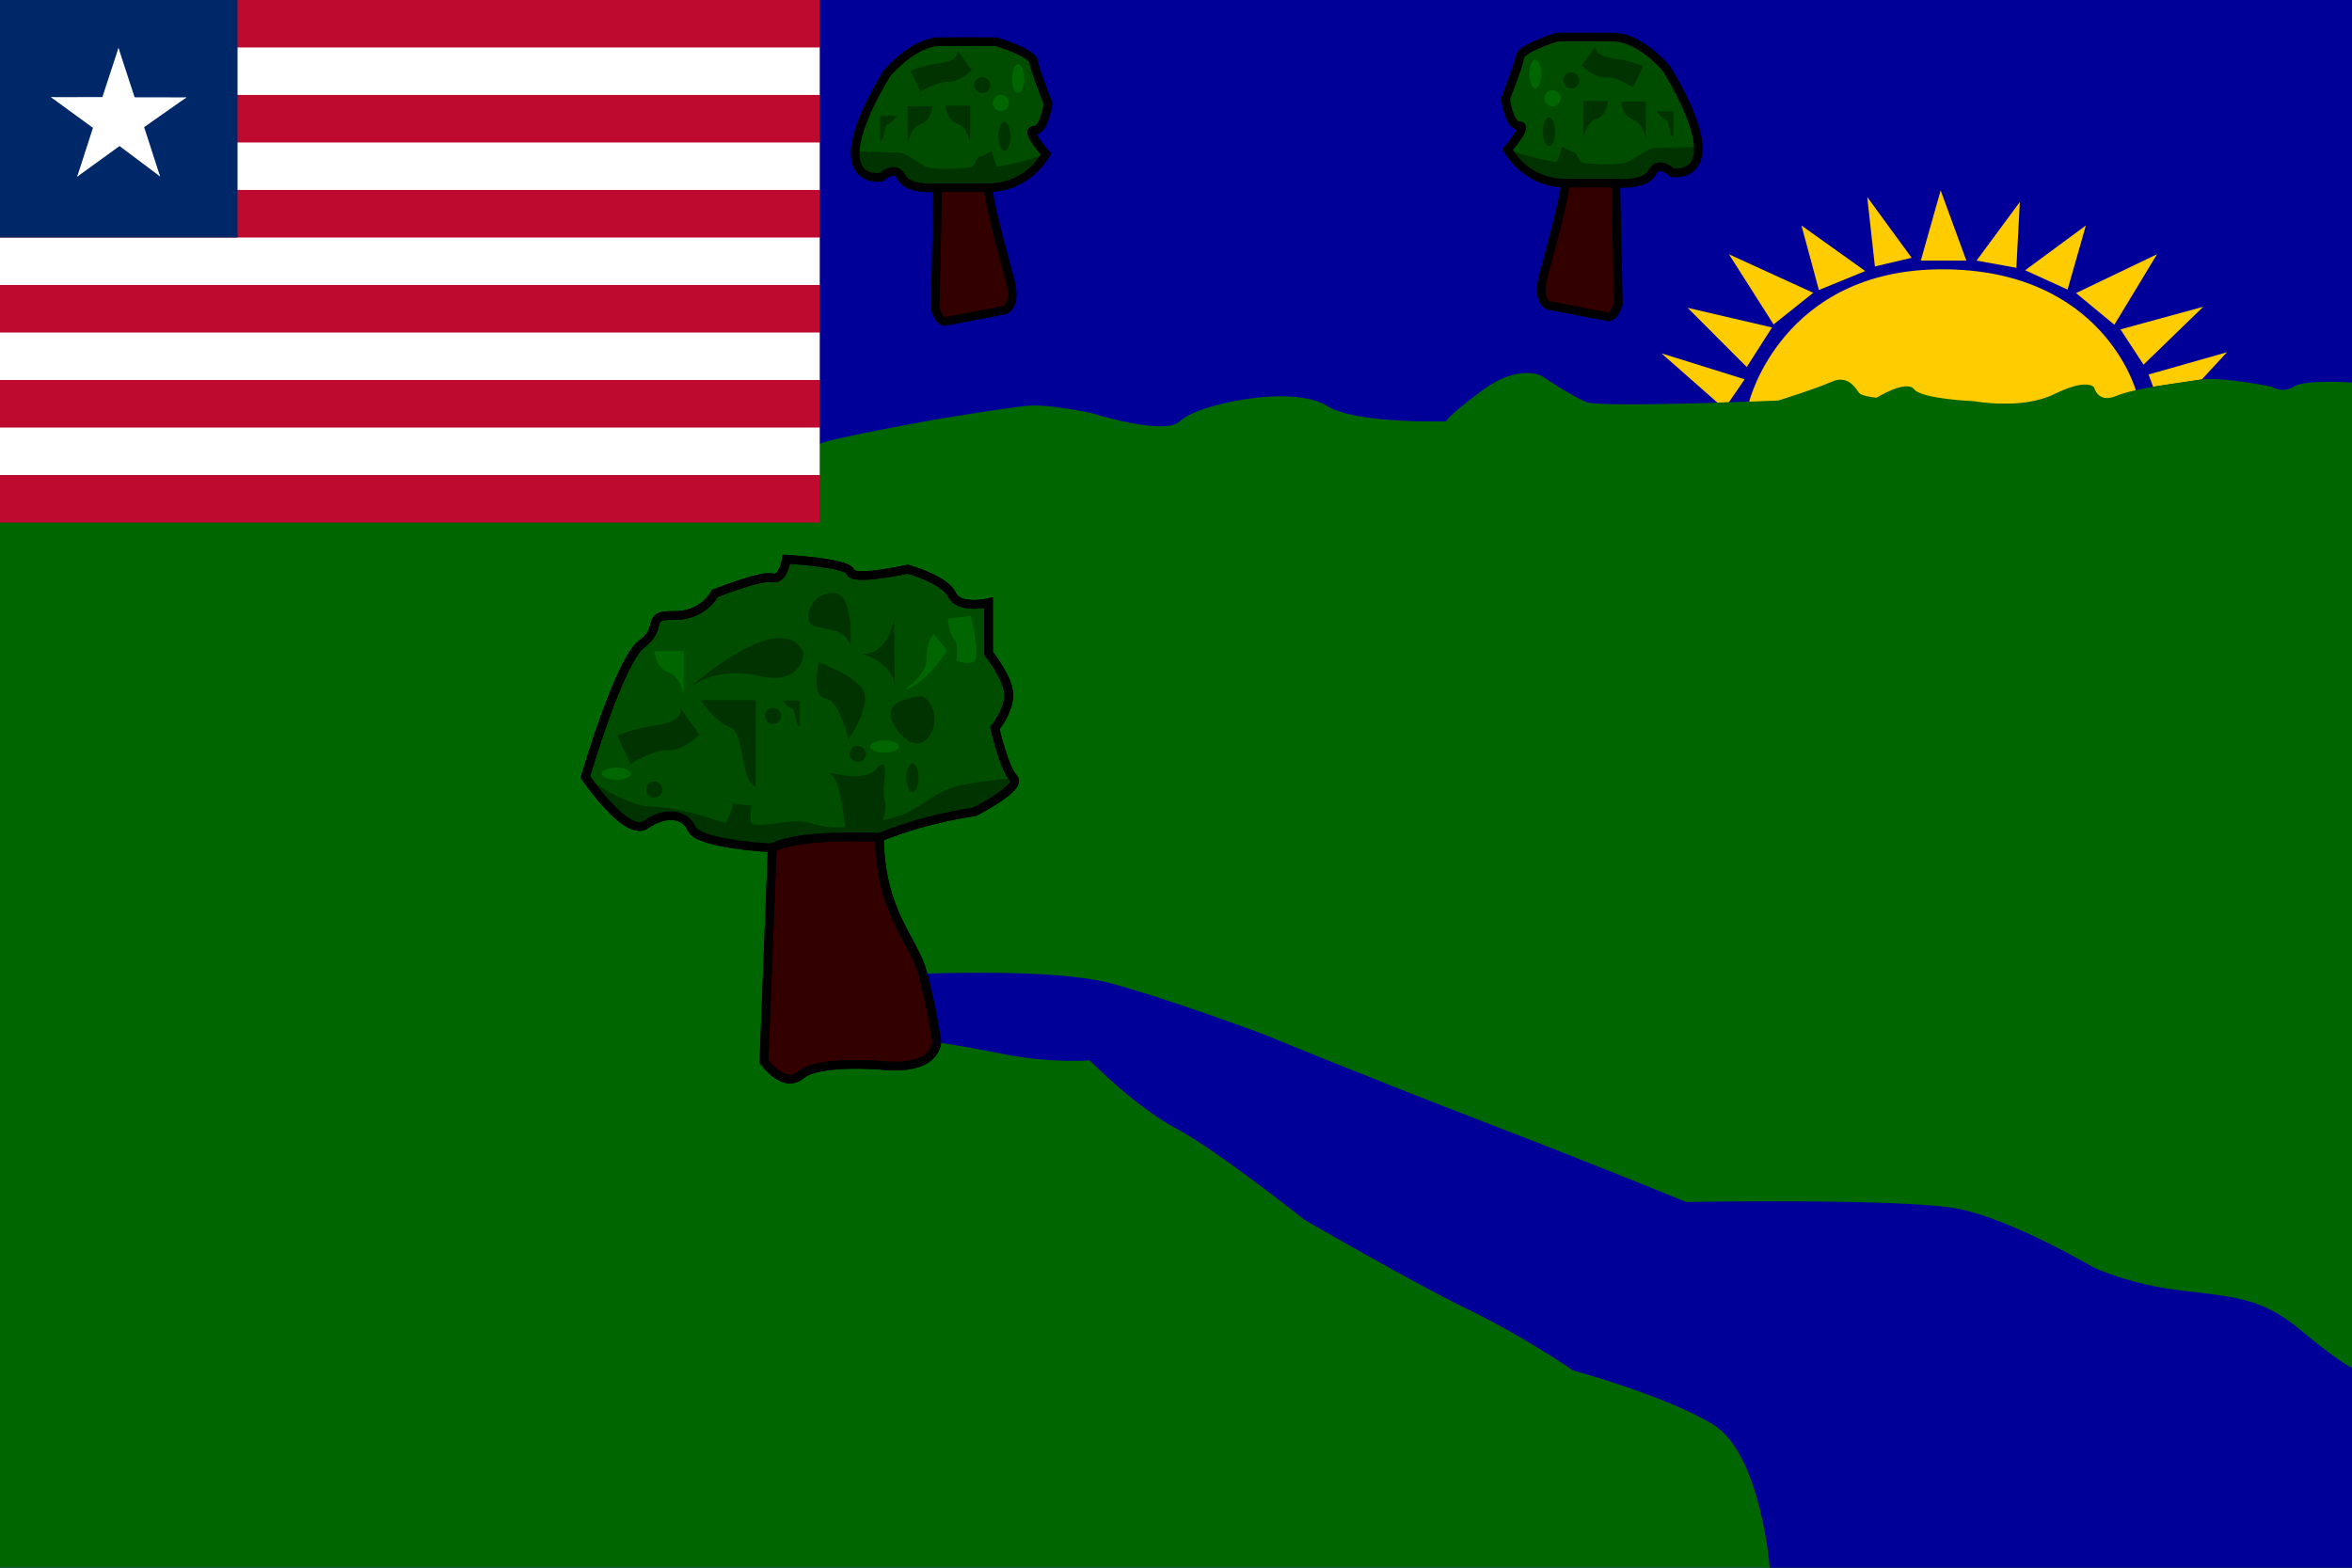 <svg enable-background="new 0 0 2700 1800" viewBox="0 0 2700 1800" xmlns="http://www.w3.org/2000/svg"><path d="m0 0h2700v1800h-2700z" fill="#009"/><g fill="#fc0"><path d="m2008 461.1s37.7-151.9 221.7-151.9 222.1 138.8 222.1 138.8v17z"/><path d="m1971.5 462.3-64.2-56.6 95.5 29.8-18.1 26.4z"/><path d="m1937.3 353.4 67.9 68 29-45.4z"/><path d="m2081.5 336.2-45.5 36.3-51.2-80.5z"/><path d="m2068 258.9 20 74.1 53.2-21.8z"/><path d="m2194.5 296-51-69.8 8.8 79.7z"/><path d="m2227.8 218.6-22.8 80.6h52.3z"/><path d="m2318.7 231.9-49.7 67.3 45.7 8.3z"/><path d="m2394.5 258.9-69.7 51.4 48.7 22.2z"/><path d="m2476.2 291.9-49 81-44-36.4z"/><path d="m2529.3 352.2-68.6 66.5-26.5-40.5z"/><path d="m2471.7 444.1-5.2-14.1 90-25.6-28.9 31.3z"/></g><path d="m2633 443.9c-12.6 8.4-25.7 0-25.7 0s-57.3-11.7-81-8-76 9.7-97 18.7-25.3-9.7-25.3-9.7-7.3-11.3-45.3 7.4-92.7 8.3-92.7 8.3-59.7-2.3-68.7-13.7-43 9.7-43 9.7-17-1.3-20.3-5.7-12.3-21-31-12.7-61.7 21.7-61.7 21.7-203.1 8.4-219.8 1.9-52-30.3-52-30.3-26.3-14-67.5 16.4-41.8 35.9-41.8 35.9-103.5 3-136-17.3-98.5-7.5-98.5-7.5-53.5 8.1-71.5 24.9-101.8-9.7-101.8-9.7-48.5-10.5-72.5-8.3-98.8 14.5-98.8 14.5-129.9 23-139.9 29.3h-941.2v1290.3h2700v-1360.8s-54.4-3.7-67 4.7z" fill="#060"/><path d="m0 0h941v600h-941z" fill="#bf0a30"/><path d="m0 54.5v54.5h941v-54.5zm0 109.1v54.5h941v-54.5zm0 109.1v54.5h941v-54.5zm0 109.1v54.5h941v-54.5zm0 109.1v54.5h941v-54.5z" fill="#fff"/><path d="m0 0h272.7v272.7h-272.7z" fill="#002868"/><g fill="#fff" transform="matrix(15 0 0 15 25 25)"><path d="m8.3 8-.9-6-1.7 5.2z"/><path d="m9.1 7.2-2.6.8.9-6z"/><g transform="matrix(.309 .951 -.951 .309 0 0)"><path d="m7.7-5 2.6.8-.9-6z"/><path d="m11-5-2.6.8 1-6z"/></g><g transform="matrix(.309 -.951 .951 .309 0 0)"><path d="m-6.5 9.1 2.6.8-.9-6z"/><path d="m-3.1 9.1-2.6.8.9-6z"/></g><g transform="matrix(-.809 .588 -.588 -.809 0 0)"><path d="m-3.3-10.6 2.6.8-.9-6z"/><path d="m0-10.6-2.6.8 1-6z"/></g><g transform="matrix(-.809 -.588 .588 -.809 0 0)"><path d="m-12.1-1.9 2.6.8-.9-6z"/><path d="m-8.7-1.9-2.6.8.9-6z"/></g></g><path d="m2031.6 1800s-10.1-130.9-65.1-164.4-160.5-62-160.5-62-56.5-39-120.5-70-188-103-188-103-100.5-80-147.5-105-99-78-99-78-46 3-94.5-6.5-81-14.5-81-14.5l-16-78.5s149.5-6.5 214 10.5 176 58.5 176 58.5 115 47.5 256.5 102 229.5 91 229.5 91 252-4.5 313.5 8 154 67 154 67 41.5 20 103.5 27 92 9.5 135 45.5 58.5 43 58.5 43v229.4z" fill="#009"/><path d="m886.5 973.5s-84.5-4-92.5-22-30.7-20-52.7-4.7-69.3-54.7-69.3-54.7 38.7-133.3 64.7-152.7c26-19.3 2.7-33.3 36.7-32.7 34 .7 47.3-25.3 47.3-25.3s53-21.3 65.8-18 16.2-21.3 16.2-21.3 71.2 4 73.6 14.7 65.8-3.3 65.8-3.3 42.7 12 50.7 29.3 42 9.3 42 9.3v58s24 30 23.3 48.7-16 37.3-16 37.3 10.7 46.7 21.3 57.3c10.7 10.7-44.7 38.7-44.7 38.7s-53.7 6.7-109.2 29.3" fill="#004d00" stroke="#000" stroke-miterlimit="10" stroke-width="10"/><path d="m1013.076 877.688c-1.433-.114-3.572 1.334-6.707 4.951-16.718 19.289-65.584-1.287-52.724 6.429 10.645 6.388 15.068 46.725 16.294 60.571-13.765.957-26.723-.029-37.97-4.18-19.384-7.154-49.802 4.05-67.465 1.035-5.032-.859-1.899-21.607-1.899-21.607l-20.99-1.967s-6.331 23.058-9.703 21.935c-32.015-10.656-55.556-17.601-87.682-18.959-26.558-1.122-72.23-33.796-72.23-33.796s47.301 70.001 69.301 54.701 44.699-13.301 52.699 4.699 92.5 22 92.5 22l123-12.1c55.5-22.6 109.199-29.3 109.199-29.3s55.401-28 44.701-38.7c0 0-46.681 3.918-67.033 9.731-27.001 7.712-41.563 27.372-67.881 34.785-5.078 1.43-10.21 2.812-15.351 4.111 2.942-6.644 4.713-17.236 2.236-24.668-3.134-9.403 3.917-39.182-2.295-39.671z" fill="#030"/><path d="m1075.5 1196.6s-5.591-39.135-16-78.5-48.501-68.448-50-156.5c0 0-92-5.1-123 11.9l-9.5 245.1s22.5 32.5 42.5 15.5 91-11 91-11 60 9 65-26.5" fill="#300" stroke="#000" stroke-miterlimit="10" stroke-width="10"/><path d="m1059.246 799.444s-59.397 1.414-27.577 41.012 57.983-21.213 27.577-41.012z" fill="#030"/><path d="m974.077 849.212s-9.567-44.148-26.82-47.501c-17.252-3.353-7.119-41.323-7.119-41.323s48.555 17.78 52.51 36.615c3.955 18.834-18.571 52.209-18.571 52.209z" fill="#030"/><path d="m922.539 749.913s-.933 38.247-52.24 26.12-80.226 14.926-80.226 14.926 107.278-97.017 132.465-41.046z" fill="#030"/><path d="m867.5 903.132v-99.264h-63.5s18.247 26.276 34.305 31.385c16.057 5.109 12.408 64.96 29.195 67.879z" fill="#030"/><path d="m724 877-15.5-32.5s17-8 46.5-12 26.5-18.5 26.5-18.5l21.5 29.5s-19 19-36 18-43 15.5-43 15.5z" fill="#030"/><path d="m898.379 636.85-.631 4.566s-.84 5.673-2.947 10.607c-1.054 2.467-2.446 4.621-3.65 5.668s-1.708 1.304-3.402.867c-5.267-1.358-10.999-.208-18.033 1.385s-14.969 3.986-22.484 6.473c-15.031 4.972-28.395 10.344-28.395 10.344l-1.736.697-.852 1.666s-11.32 23.225-42.746 22.578h-.006-.008c-8.833-.156-14.407.459-18.779 2.686s-6.503 6.469-7.465 9.822c-1.924 6.707-1.562 12.297-13.523 21.176l-.006.004-.006.004c-8.223 6.136-15.193 18.416-22.598 33.893s-14.717 34.072-21.213 52.039c-12.992 35.934-22.699 69.381-22.699 69.381l-.654 2.252 1.313 1.941s11.962 17.737 26.891 33.703c7.464 7.983 15.634 15.569 23.914 20.42 4.14 2.426 8.337 4.202 12.688 4.777 4.35.576 8.976-.232 12.805-2.895 10.254-7.131 20.387-9.965 28.303-9.262s13.66 4.43 16.975 11.889c3.299 7.422 11.36 10.706 20.867 13.76s21.009 5.259 32.225 6.906c22.432 3.295 43.74 4.297 43.74 4.297l.473-9.988s-20.942-.998-42.76-4.203c-10.909-1.602-22.032-3.773-30.619-6.531s-14.088-6.725-14.789-8.303c-4.685-10.541-14.292-16.816-25.227-17.787-10.934-.972-23.151 2.845-34.896 11.014-1.672 1.163-3.336 1.513-5.783 1.189s-5.555-1.505-8.943-3.49c-6.777-3.971-14.555-11.016-21.666-18.621-12.949-13.849-22.709-27.916-24.547-30.588.981-3.355 9.644-32.846 21.797-66.461 6.429-17.783 13.666-36.15 20.83-51.123s14.78-26.629 19.557-30.193l-.01.006c14.039-10.421 15.75-21.479 17.176-26.447.713-2.484.758-2.837 2.393-3.67 1.633-.832 5.895-1.74 14.049-1.598 32.846.676 47.795-21.469 50.648-26.193 1.91-.761 12.962-5.142 26.426-9.596 7.335-2.426 15.049-4.74 21.553-6.213 6.503-1.473 12.195-1.747 13.328-1.455 4.706 1.213 9.428-.368 12.461-3.006 3.033-2.637 4.889-6.015 6.285-9.285 1.317-3.083 2.176-6.135 2.746-8.553 5.019.323 16.838 1.141 31.215 2.998 8.933 1.154 17.925 2.65 24.533 4.422 3.304.886 6.022 1.867 7.646 2.713s1.554 1.569 1.283.363c.84 3.745 4.088 5.688 6.842 6.588s5.773 1.21 9.178 1.314c6.809.208 15.109-.578 23.322-1.678 15.325-2.052 29.131-5.041 31.066-5.463 1.504.435 10.224 2.993 20.598 7.58 11.299 4.996 23.072 12.688 25.834 18.662 2.628 5.683 7.515 9.304 12.658 11.311s10.669 2.641 15.795 2.729c4.97.085 9.592-.382 13.086-.879v53.795l1.096 1.369s5.81 7.272 11.531 16.791 10.942 21.484 10.676 28.6c-.603 16.102-14.865 34.311-14.865 34.311l-1.561 1.898.549 2.395s2.706 11.824 6.77 25.029c2.032 6.603 4.401 13.562 7.002 19.684 2.573 6.055 5.168 11.228 8.756 14.873-.01.024-.016-.026-.025.01-.149.544-.967 2.071-2.527 3.818-3.121 3.494-8.827 7.916-14.912 11.971-11.694 7.792-24.184 14.173-25.19 14.686-2.734.35-54.734 7.188-109.484 29.482l3.77 9.262c54.776-22.305 107.934-28.969 107.934-28.969l.861-.109.775-.391s14.026-7.073 26.881-15.639c6.427-4.283 12.565-8.867 16.822-13.633 2.129-2.383 3.882-4.799 4.715-7.834s.048-7.106-2.438-9.592c-1.649-1.649-4.348-6.23-6.734-11.846s-4.678-12.318-6.647-18.715c-3.33-10.821-5.359-19.25-6.022-22.051 3.605-4.596 14.887-20.232 15.563-38.268.434-11.584-5.994-23.969-12.098-34.125-5.237-8.713-9.797-14.634-11.197-16.426v-62.648l-6.147 1.445s-8.022 1.855-16.77 1.705c-4.374-.075-8.848-.684-12.33-2.043s-5.845-3.226-7.217-6.193c-5.238-11.326-18.815-18.283-30.865-23.611-12.051-5.329-23.02-8.404-23.02-8.404l-1.207-.338-1.225.27s-15.713 3.464-31.586 5.59c-7.937 1.063-15.936 1.77-21.689 1.594-2.877-.088-5.205-.441-6.377-.824-.5-.163-.542-.19-.533-.152-1.09-3.217-3.586-4.865-6.078-6.162-2.729-1.421-5.968-2.508-9.676-3.502-7.416-1.988-16.675-3.498-25.842-4.682-18.333-2.368-36.26-3.371-36.26-3.371z"/><path d="m978.766 955.914c-5.988.006-12.522.094-19.303.314-27.123.883-57.858 3.386-75.367 12.988l-2.482 1.361-9.674 249.496.949 1.371s5.918 8.677 14.891 15.303c4.487 3.313 9.844 6.24 15.982 7.059 6.138.818 13.025-.838 18.977-5.896 3.777-3.211 11.307-6.042 20.365-7.791s19.594-2.589 29.551-2.896c19.913-.615 37.424.859 37.424.859l-.32-.037s15.534 2.382 32.061.068c8.263-1.157 16.899-3.456 24.158-8.215s13.028-12.33 14.475-22.602l-4.951-.697 4.949-.707s-5.61-39.341-16.115-79.07c-11.024-41.691-48.359-68.678-49.834-155.307l-.08-4.656-4.648-.252s-13.042-.711-31.006-.693zm-.02 10c14.041-.014 22.055.342 25.963.521 2.823 85.738 40.344 116.587 49.957 152.943 10.135 38.328 15.556 75.779 15.744 77.088-1.161 7.119-4.67 11.628-9.918 15.068-5.397 3.538-12.699 5.645-20.061 6.676-14.724 2.061-29.189-.055-29.189-.055l-.16-.025-.16-.014s-17.99-1.526-38.576-.891c-10.293.318-21.258 1.167-31.137 3.074s-18.724 4.701-24.947 9.99c-4.048 3.441-7.474 4.098-11.18 3.604s-7.723-2.505-11.361-5.191c-6.303-4.655-10.469-10.151-11.652-11.756l9.309-240.063c14.453-6.617 43.195-9.841 68.41-10.662 6.657-.217 13.076-.303 18.959-.309z"/><ellipse cx="1047.5" cy="893" fill="#030" rx="7" ry="16.5"/><circle cx="984.75" cy="865.75" fill="#030" r="9.25"/><path d="m1027.105 787.5-.895-77s-5.372 40.291-35.814 40.291c0 0 34.695 10.52 36.709 36.709z" fill="#030"/><path d="m976.398 741.166s3.967-58.713-18.249-60.3-33.324 19.836-29.357 32.53c3.967 12.695 38.878 1.587 47.605 27.77z" fill="#030"/><circle cx="751" cy="906.5" fill="#030" r="9.25"/><circle cx="887.5" cy="822" fill="#030" r="9.25"/><path d="m917.864 834.227v-29.968h-19.171s5.509 7.933 10.357 9.475 3.746 19.611 8.814 20.493z" fill="#030"/><ellipse cx="857.073" cy="-1015.405" fill="#060" rx="7" ry="16.5" transform="rotate(90)"/><path d="m1039.093 791.666s25.553-17.762 24.618-35.836 8.102-27.734 8.102-27.734l15.581 18.697s-24.306 38.952-48.301 44.873z" fill="#060"/><path d="m1098 758.5s2.5-21-2.5-24.5-7.5-23.5-7.5-23.5l26.5-3.5s8.5 36 6 48-22.5 3.5-22.5 3.5z" fill="#060"/><path d="m784.857 797.663v-50.056h-33.371s.725 18.862 15.235 23.94c14.509 5.078 18.136 26.116 18.136 26.116z" fill="#060"/><ellipse cx="888.368" cy="-707.525" fill="#060" rx="7" ry="16.5" transform="rotate(90)"/><g><path d="m1076.5 215.6s-33.5 3.3-41.5-12-23.3 0-23.3 0-31.3 5-30-29.7 36.7-90 36.7-90 30-35.7 60.3-36 65 0 65 0 41 12.3 42.7 22.7c1.7 10.3 16.7 48.3 16.7 48.3s-4.3 31.3-15.7 30.7c-11.3-.7 13.3 27.3 13.3 27.3s-20 38.7-66.7 38.7" fill="#004d00"/><path d="m1085.5 369 68-13s14.5-4.5 5.5-36.5-22.5-82.5-25-104h-57.5l-3 138.5s4.6 16.5 12 15z" fill="#300"/></g><path d="m1076.5 215.6s-33.5 3.3-41.5-12-23.3 0-23.3 0-31.3 5-30-29.7c0 0 31.609.936 47.539 1.155 14.671.201 25.483 15.807 40.012 17.853 13.87 1.953 28.806.66 43.456-.307 7.487-.494 6.899-13.402 14.055-13.248 1.594.034 11.543-5.916 11.543-5.916s4.68 18.042 6.331 17.847c23.369-2.755 56.064-14.384 56.064-14.384s-20 38.7-66.7 38.7" fill="#030"/><path d="m1078.65 42.9c-17.097.169-32.864 9.9-44.572 19.197-11.709 9.297-19.506 18.586-19.506 18.586l-.209.248-.174.273s-8.988 14.034-18.131 32.459-18.646 41.101-19.355 60.049c-.706 18.841 8.45 28.984 17.641 32.688 9.191 3.703 18.145 2.137 18.145 2.137l1.602-.256 1.147-1.146s3.414-3.22 6.957-4.625c1.772-.702 3.306-.869 4.441-.551 1.136.318 2.395 1.015 3.934 3.957 5.396 10.32 17.604 13.229 27.605 14.389s18.816.271 18.816.271l-.98-9.951s-7.935.761-16.684-.254-17.291-4.108-19.895-9.088c-2.462-4.708-6.115-7.837-10.098-8.953s-7.773-.325-10.826.885c-4.462 1.769-7.249 4.092-8.791 5.494-1.532.154-6.392.529-11.635-1.584-6.134-2.472-11.979-7.178-11.385-23.037.59-15.753 9.436-38.079 18.318-55.979 8.73-17.593 17.117-30.747 17.408-31.203.277-.327 7.221-8.52 17.873-16.979 10.866-8.628 25.25-16.897 38.453-17.027 29.884-.296 63.385-.007 64.164 0 .96.292 9.935 3.033 19.57 7.063 5.08 2.124 10.173 4.569 13.83 6.912s5.216 4.934 5.15 4.531v.004.004c1.074 6.507 5.24 18.068 9.227 28.922 3.725 10.141 6.798 17.922 7.246 19.061-.236 1.55-1.141 7.242-3.174 13.543-1.163 3.606-2.684 7.097-4.191 9.238s-2.357 2.459-2.912 2.43l.047.002c-2.383-.148-5.739.774-7.297 3.438-1.558 2.663-1.044 5.014-.512 6.889 1.064 3.749 3.293 7.24 5.787 10.879 3.388 4.943 6.642 8.909 8.846 11.521-4.004 6.749-21.932 33.264-60.533 33.264v10c49.462 0 71.143-41.404 71.143-41.404l1.566-3.031-2.252-2.564s-6.033-6.893-10.52-13.439c-1.551-2.263-2.685-4.312-3.486-5.955 3.544-.935 6.367-3.524 8.301-6.271 2.505-3.559 4.195-7.78 5.531-11.924 2.673-8.287 3.77-16.43 3.77-16.43l.18-1.297-.482-1.219s-3.732-9.455-7.67-20.176-8.12-23.31-8.746-27.104v.008c-.916-5.603-5.117-8.45-9.625-11.338s-9.984-5.468-15.367-7.719c-10.766-4.502-21.205-7.625-21.205-7.625l-.682-.205-.711-.006s-34.723-.301-65.094 0z"/><path d="m1071.607 210.5-3.123 144.131.199.711s1.226 4.513 3.617 9.051c1.196 2.269 2.662 4.621 4.842 6.6 2.179 1.978 5.65 3.655 9.346 2.908h.01l68.221-13.041.268-.084s1.879-.644 3.658-1.99c1.78-1.346 3.874-3.555 5.479-6.844 3.209-6.578 4.399-17.062-.307-33.795-8.982-31.935-22.481-82.884-24.846-103.225l-.518-4.422zm9.785 10h48.311c3.606 24.174 15.98 70.117 24.484 100.354 4.294 15.267 2.735 23.033.943 26.705-.896 1.836-1.864 2.752-2.522 3.25-.59.447-.536.382-.531.373l-67.545 12.912-.027.006s.121.179-.643-.514-1.836-2.185-2.715-3.854c-1.527-2.897-2.393-5.677-2.633-6.471z"/><ellipse cx="1153.056" cy="156.607" fill="#030" rx="7" ry="16.5"/><path d="m1113.75 163.842v-42.556h-28.371s.617 16.036 12.952 20.353 15.419 22.203 15.419 22.203z" fill="#030"/><path d="m1056.636 105.5-11.564-24.246s12.683-5.968 34.691-8.952 19.77-13.802 19.77-13.802l16.04 22.008s-14.175 14.175-26.857 13.429c-12.683-.746-32.079 11.563-32.079 11.563z" fill="#030"/><circle cx="1127.482" cy="97.64" fill="#030" r="9.25"/><path d="m1041.879 164.527v-42.556h28.371s-.617 16.036-12.952 20.353-15.419 22.203-15.419 22.203z" fill="#030"/><path d="m1010.415 162.984v-29.968h19.171s-5.509 7.933-10.357 9.475-3.746 19.611-8.814 20.493z" fill="#030"/><circle cx="1149.049" cy="118.147" fill="#060" r="9.25"/><ellipse cx="1168.848" cy="90.216" fill="#060" rx="7" ry="16.5"/><g transform="matrix(-1 0 0 1 2931.3 -5.3)"><g><path d="m1076.5 215.6s-33.5 3.3-41.5-12-23.3 0-23.3 0-31.3 5-30-29.7 36.7-90 36.7-90 30-35.7 60.3-36 65 0 65 0 41 12.3 42.7 22.7c1.7 10.3 16.7 48.3 16.7 48.3s-4.3 31.3-15.7 30.7c-11.3-.7 13.3 27.3 13.3 27.3s-20 38.7-66.7 38.7" fill="#004d00"/><path d="m1085.5 369 68-13s14.5-4.5 5.5-36.5-22.5-82.5-25-104h-57.5l-3 138.5s4.6 16.5 12 15z" fill="#300"/></g><path d="m1076.5 215.6s-33.5 3.3-41.5-12-23.3 0-23.3 0-31.3 5-30-29.7c0 0 31.609.936 47.539 1.155 14.671.201 25.483 15.807 40.012 17.853 13.87 1.953 28.806.66 43.456-.307 7.487-.494 6.899-13.402 14.055-13.248 1.594.034 11.543-5.916 11.543-5.916s4.68 18.042 6.331 17.847c23.369-2.755 56.064-14.384 56.064-14.384s-20 38.7-66.7 38.7" fill="#030"/><path d="m1078.65 42.9c-17.097.169-32.864 9.9-44.572 19.197-11.709 9.297-19.506 18.586-19.506 18.586l-.209.248-.174.273s-8.988 14.034-18.131 32.459-18.646 41.101-19.355 60.049c-.706 18.841 8.45 28.984 17.641 32.688 9.191 3.703 18.145 2.137 18.145 2.137l1.602-.256 1.147-1.146s3.414-3.22 6.957-4.625c1.772-.702 3.306-.869 4.441-.551 1.136.318 2.395 1.015 3.934 3.957 5.396 10.32 17.604 13.229 27.605 14.389s18.816.271 18.816.271l-.98-9.951s-7.935.761-16.684-.254-17.291-4.108-19.895-9.088c-2.462-4.708-6.115-7.837-10.098-8.953s-7.773-.325-10.826.885c-4.462 1.769-7.249 4.092-8.791 5.494-1.532.154-6.392.529-11.635-1.584-6.134-2.472-11.979-7.178-11.385-23.037.59-15.753 9.436-38.079 18.318-55.979 8.73-17.593 17.117-30.747 17.408-31.203.277-.327 7.221-8.52 17.873-16.979 10.866-8.628 25.25-16.897 38.453-17.027 29.884-.296 63.385-.007 64.164 0 .96.292 9.935 3.033 19.57 7.063 5.08 2.124 10.173 4.569 13.83 6.912s5.216 4.934 5.15 4.531v.004.004c1.074 6.507 5.24 18.068 9.227 28.922 3.725 10.141 6.798 17.922 7.246 19.061-.236 1.55-1.141 7.242-3.174 13.543-1.163 3.606-2.684 7.097-4.191 9.238s-2.357 2.459-2.912 2.43l.047.002c-2.383-.148-5.739.774-7.297 3.438-1.558 2.663-1.044 5.014-.512 6.889 1.064 3.749 3.293 7.24 5.787 10.879 3.388 4.943 6.642 8.909 8.846 11.521-4.004 6.749-21.932 33.264-60.533 33.264v10c49.462 0 71.143-41.404 71.143-41.404l1.566-3.031-2.252-2.564s-6.033-6.893-10.52-13.439c-1.551-2.263-2.685-4.312-3.486-5.955 3.544-.935 6.367-3.524 8.301-6.271 2.505-3.559 4.195-7.78 5.531-11.924 2.673-8.287 3.77-16.43 3.77-16.43l.18-1.297-.482-1.219s-3.732-9.455-7.67-20.176-8.12-23.31-8.746-27.104v.008c-.916-5.603-5.117-8.45-9.625-11.338s-9.984-5.468-15.367-7.719c-10.766-4.502-21.205-7.625-21.205-7.625l-.682-.205-.711-.006s-34.723-.301-65.094 0z"/><path d="m1071.607 210.5-3.123 144.131.199.711s1.226 4.513 3.617 9.051c1.196 2.269 2.662 4.621 4.842 6.6 2.179 1.978 5.65 3.655 9.346 2.908h.01l68.221-13.041.268-.084s1.879-.644 3.658-1.99c1.78-1.346 3.874-3.555 5.479-6.844 3.209-6.578 4.399-17.062-.307-33.795-8.982-31.935-22.481-82.884-24.846-103.225l-.518-4.422zm9.785 10h48.311c3.606 24.174 15.98 70.117 24.484 100.354 4.294 15.267 2.735 23.033.943 26.705-.896 1.836-1.864 2.752-2.522 3.25-.59.447-.536.382-.531.373l-67.545 12.912-.027.006s.121.179-.643-.514-1.836-2.185-2.715-3.854c-1.527-2.897-2.393-5.677-2.633-6.471z"/><g fill="#030"><ellipse cx="1153.056" cy="156.607" rx="7" ry="16.5"/><path d="m1113.75 163.842v-42.556h-28.371s.617 16.036 12.952 20.353 15.419 22.203 15.419 22.203z"/><path d="m1056.636 105.5-11.564-24.246s12.683-5.968 34.691-8.952 19.77-13.802 19.77-13.802l16.04 22.008s-14.175 14.175-26.857 13.429c-12.683-.746-32.079 11.563-32.079 11.563z"/><circle cx="1127.482" cy="97.64" r="9.25"/><path d="m1041.879 164.527v-42.556h28.371s-.617 16.036-12.952 20.353-15.419 22.203-15.419 22.203z"/><path d="m1010.415 162.984v-29.968h19.171s-5.509 7.933-10.357 9.475-3.746 19.611-8.814 20.493z"/></g><circle cx="1149.049" cy="118.147" fill="#060" r="9.25"/><ellipse cx="1168.848" cy="90.216" fill="#060" rx="7" ry="16.5"/></g></svg>